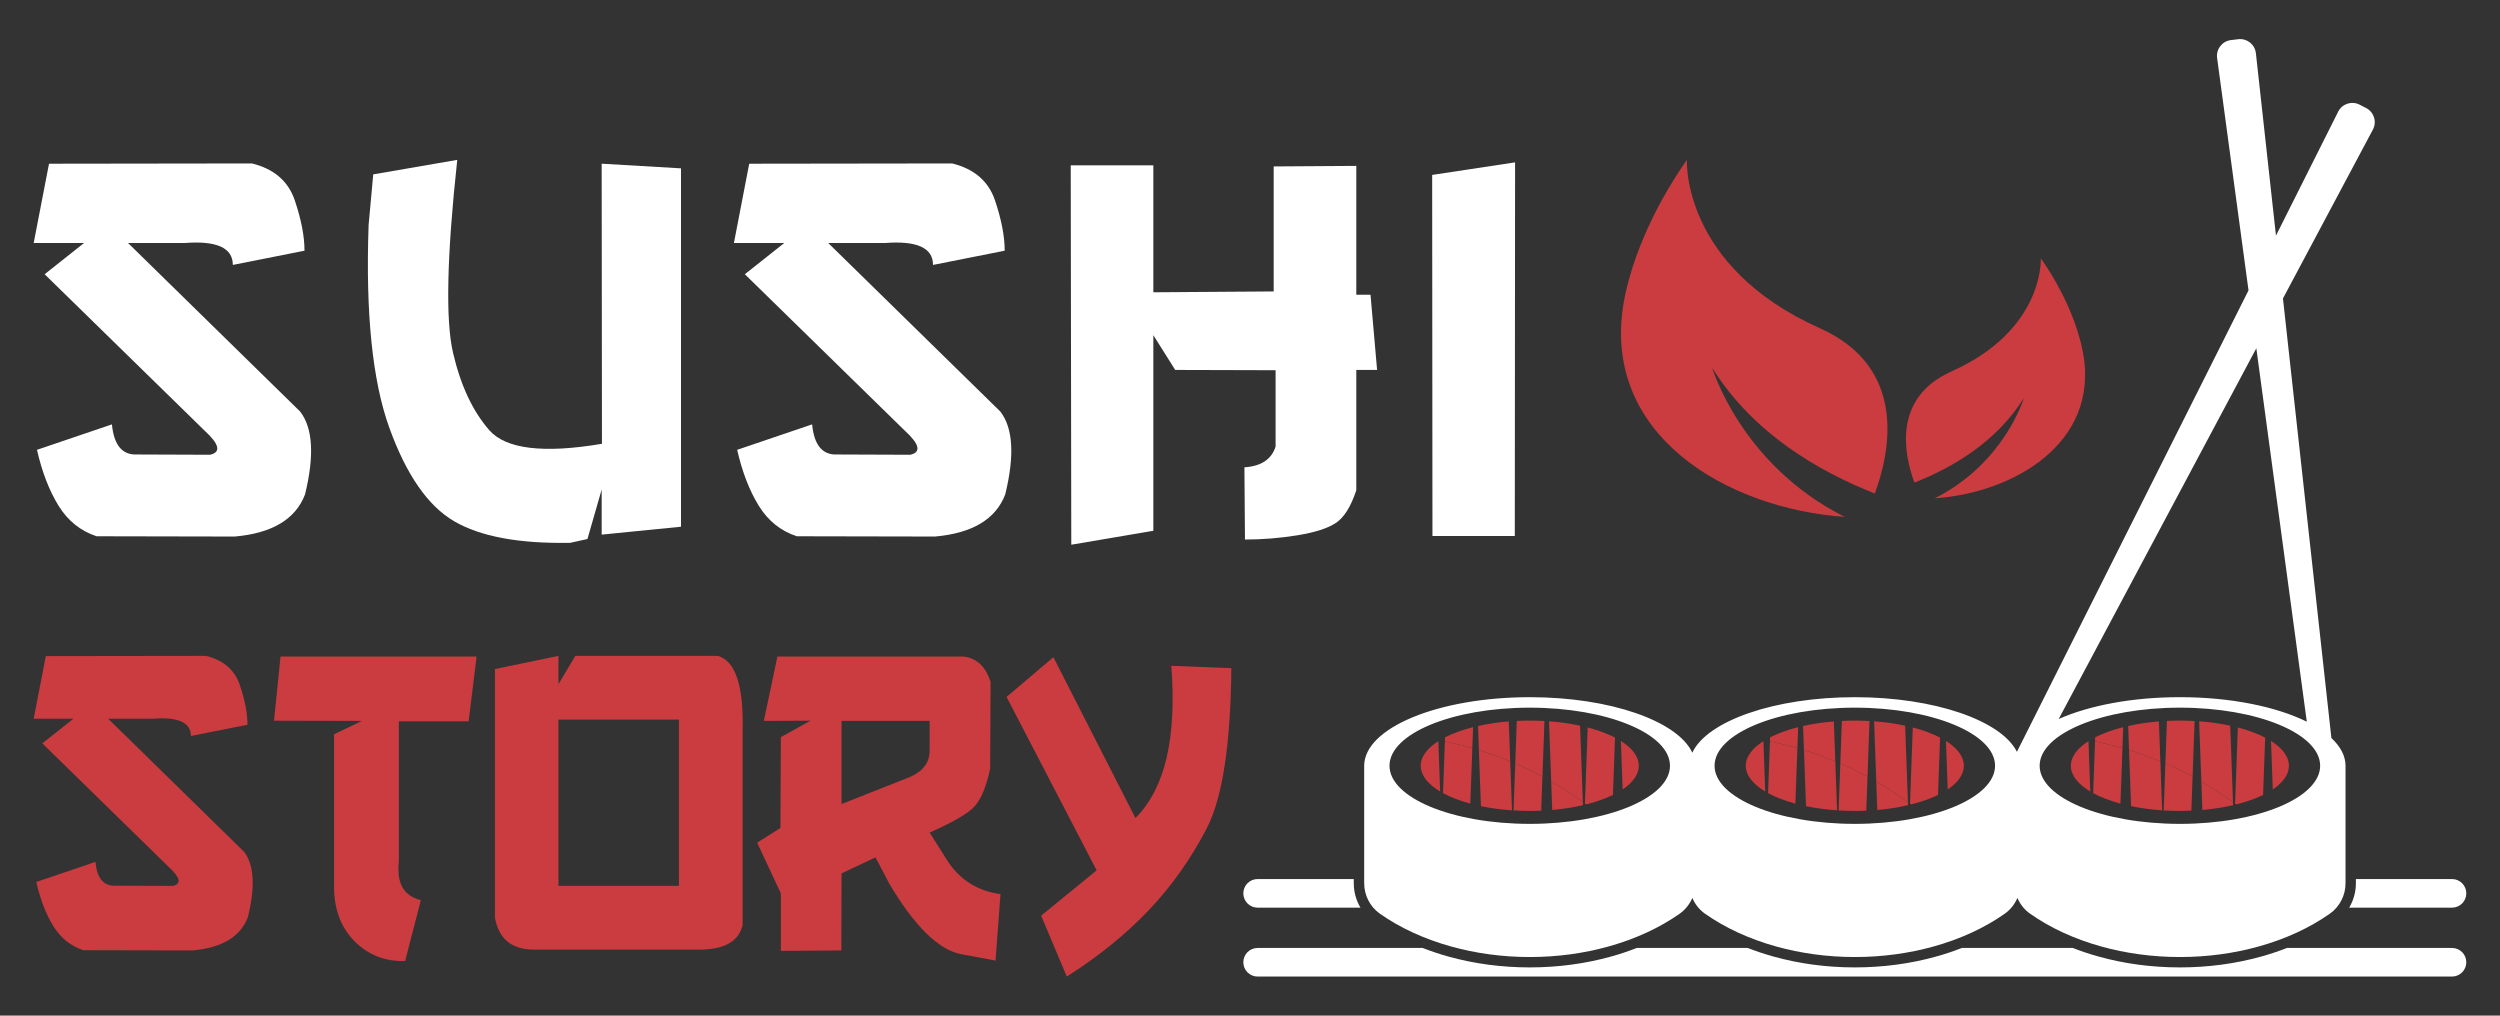 <?xml version="1.0" encoding="utf-8"?>
<!-- Generator: Adobe Illustrator 16.0.0, SVG Export Plug-In . SVG Version: 6.00 Build 0)  -->
<!DOCTYPE svg PUBLIC "-//W3C//DTD SVG 1.1//EN" "http://www.w3.org/Graphics/SVG/1.1/DTD/svg11.dtd">
<svg version="1.1" id="Calque_1" xmlns="http://www.w3.org/2000/svg" xmlns:xlink="http://www.w3.org/1999/xlink" x="0px" y="0px"
	 width="160px" height="65px" viewBox="0 0 160 65" enable-background="new 0 0 160 65" xml:space="preserve">
<rect x="0" y="0" width="160" height="65" fill="#333333" stroke="none"/>
<g>
	<g>
		<path fill="#FFFFFF" d="M3.137,10.478l12.99-0.018c1.411,0.35,2.325,1.137,2.739,2.363c0.414,1.226,0.622,2.3,0.622,3.222
			l-4.587,0.91c0-1.097-1.033-1.563-3.099-1.401H8.196l11.012,10.784c0.816,1.051,0.921,2.818,0.314,5.305
			c-0.606,1.587-2.106,2.485-4.499,2.696l-8.841-0.018c-1.027-0.339-1.838-0.989-2.434-1.953c-0.595-0.962-1.057-2.155-1.382-3.579
			l4.797-1.629c0.127,1.331,0.664,1.974,1.61,1.927l4.674,0.018c0.712-0.164,0.595-0.677-0.35-1.541L2.857,17.551l2.521-1.997H2.156
			L3.137,10.478z"/>
		<path fill="#FFFFFF" d="M29.264,10.232c-0.665,6.139-0.756,10.253-0.271,12.342c0.484,2.09,1.258,3.74,2.319,4.955
			c1.063,1.214,3.467,1.505,7.213,0.874l-0.018-17.926l5.077,0.297v22.935l-5.077,0.507v-2.889l-0.91,3.17l-1.103,0.244
			c-3.28,0.059-5.757-0.402-7.432-1.383c-1.676-0.98-3.055-2.97-4.141-5.97c-1.086-2.999-1.529-7.33-1.33-12.99l0.297-3.238
			L29.264,10.232z"/>
		<path fill="#FFFFFF" d="M47.95,10.478l12.99-0.018c1.411,0.35,2.324,1.137,2.739,2.363c0.414,1.226,0.621,2.3,0.621,3.222
			l-4.587,0.91c0-1.097-1.032-1.563-3.099-1.401h-3.606l11.012,10.784c0.817,1.051,0.922,2.818,0.315,5.305
			c-0.607,1.587-2.106,2.485-4.499,2.696l-8.841-0.018c-1.027-0.339-1.839-0.989-2.434-1.953c-0.595-0.962-1.057-2.155-1.383-3.579
			l4.797-1.629c0.128,1.331,0.665,1.974,1.61,1.927l4.674,0.018c0.712-0.164,0.596-0.677-0.35-1.541L47.67,17.551l2.521-1.997H46.97
			L47.95,10.478z"/>
		<path fill="#FFFFFF" d="M68.527,10.583h5.287v8.123l7.702-0.054v-8l5.287-0.035v8.246h0.91l0.421,4.814h-1.331v7.703
			c-0.35,1.05-0.788,1.748-1.313,2.092c-0.524,0.344-1.345,0.606-2.459,0.787c-1.115,0.181-2.232,0.271-3.353,0.271l-0.035-4.622
			c1.074-0.07,1.739-0.513,1.995-1.329v-4.885l-6.424-0.018l-1.4-2.225v12.519l-5.252,0.892L68.527,10.583z"/>
		<path fill="#FFFFFF" d="M96.965,10.391l-0.018,23.914h-5.27l-0.018-23.11L96.965,10.391z"/>
	</g>
	<g>
		<path fill="#CA3C3F" d="M2.931,41.991l10.254-0.015c1.115,0.276,1.837,0.897,2.164,1.866c0.327,0.967,0.489,1.814,0.489,2.542
			l-3.621,0.719c0-0.865-0.814-1.234-2.445-1.105H6.924l8.695,8.514c0.643,0.829,0.726,2.225,0.246,4.187
			c-0.479,1.254-1.662,1.964-3.551,2.129l-6.979-0.014c-0.811-0.267-1.451-0.78-1.921-1.541c-0.47-0.76-0.834-1.701-1.092-2.827
			l3.787-1.284c0.102,1.051,0.524,1.558,1.271,1.521l3.689,0.014c0.563-0.129,0.471-0.534-0.276-1.217l-8.085-7.905l1.99-1.575
			H2.156L2.931,41.991z"/>
		<path fill="#CA3C3F" d="M17.954,42.018h12.549l-0.511,4.147h-4.466v8.968c-0.155,1.393,0.313,2.216,1.41,2.475l-1.008,3.897
			c-1.264,0.037-2.328-0.373-3.2-1.229s-1.321-1.99-1.349-3.4v-9.882l1.783-0.856l-5.625-0.014L17.954,42.018z"/>
		<path fill="#CA3C3F" d="M35.74,41.977v1.811l1.079-1.811h9.12c1.126,0.313,1.654,1.897,1.59,4.754v12.452
			c-0.222,1.014-1.082,1.544-2.584,1.59H34.4c-1.566,0.064-2.474-0.617-2.723-2.046V42.819L35.74,41.977z M35.74,46.054v10.642
			h7.713V46.054H35.74z"/>
		<path fill="#CA3C3F" d="M49.754,42.018h11.914c0.838,0.102,1.413,0.641,1.729,1.617l-0.027,5.557
			c-0.269,1.28-0.656,2.139-1.161,2.577c-0.507,0.438-1.411,0.942-2.711,1.514l1.094,1.74c0.81,1.272,1.958,2.005,3.44,2.198
			l-0.317,4.256l-2.227-0.413c-1.446-0.296-2.975-1.807-4.587-4.534l-0.871-1.658l-2.17,1.023l-0.015,4.933l-3.869,0.028v-3.677
			l-1.52-3.248l1.491-0.939l0.028-5.818l1.894-1.05l-2.984,0.014L49.754,42.018z M53.859,46.137v5.32l4.132-1.632
			c1.006-0.366,1.506-0.961,1.506-1.782v-1.906H53.859z"/>
		<path fill="#CA3C3F" d="M67.417,42.061l5.252,10.294c0.959-0.967,1.624-2.259,1.997-3.875c0.375-1.616,0.473-3.572,0.298-5.868
			l3.842,0.152c-0.045,4.884-0.568,8.296-1.568,10.235c-0.999,1.938-2.23,3.681-3.69,5.224c-1.459,1.543-3.217,2.969-5.273,4.277
			l-1.643-3.897l3.552-2.902l-5.764-11.098L67.417,42.061z"/>
	</g>
	<g>
		<path d="M101.496,51.485c-0.02-0.015-0.039-0.029-0.061-0.044l-0.002,0.061C101.455,51.497,101.475,51.491,101.496,51.485z"/>
		<g>
			<path fill="#CA3C3F" d="M103.229,50.876l0.132-3.669c-0.49-0.254-1.081-0.474-1.748-0.647l-0.178,4.882
				c0.021,0.015,0.041,0.029,0.061,0.044C102.151,51.322,102.737,51.116,103.229,50.876z"/>
			<path fill="#CA3C3F" d="M104.883,49.008c0-0.586-0.422-1.131-1.146-1.587l0.112,3.103
				C104.504,50.083,104.883,49.563,104.883,49.008z"/>
			<path fill="#CA3C3F" d="M94.594,46.463l0.055,1.543c0.652,0.199,1.323,0.438,2.006,0.719l-0.093-2.554
				C95.862,46.228,95.2,46.326,94.594,46.463z"/>
			<path fill="#CA3C3F" d="M97.904,46.117c-0.281,0-0.559,0.008-0.83,0.021l-0.099,2.723c0.575,0.247,1.157,0.527,1.741,0.84
				l0.129-3.557C98.537,46.126,98.224,46.117,97.904,46.117z"/>
			<path fill="#CA3C3F" d="M92.481,47.188l-0.009,0.257c0.561,0.116,1.148,0.26,1.756,0.435l0.049-1.343
				C93.592,46.711,92.984,46.931,92.481,47.188z"/>
			<path fill="#CA3C3F" d="M101.125,46.443c-0.615-0.133-1.283-0.229-1.989-0.28l0.14,3.851c0.679,0.391,1.357,0.829,2.027,1.326
				L101.125,46.443z"/>
		</g>
		<g>
			<path fill="#CA3C3F" d="M101.311,51.531l-0.008-0.191c-0.67-0.497-1.349-0.936-2.027-1.326l0.066,1.824
				C100.043,51.777,100.703,51.672,101.311,51.531z"/>
			<path fill="#CA3C3F" d="M90.925,49.008c0,0.612,0.46,1.181,1.245,1.648l-0.117-3.223C91.34,47.886,90.925,48.428,90.925,49.008z"
				/>
			<path fill="#CA3C3F" d="M96.866,51.867c0.339,0.021,0.686,0.032,1.038,0.032c0.248,0,0.492-0.005,0.733-0.017l0.079-2.183
				c-0.584-0.313-1.166-0.593-1.741-0.84L96.866,51.867z"/>
			<path fill="#CA3C3F" d="M94.779,51.594c0.616,0.128,1.284,0.22,1.988,0.267l-0.113-3.136c-0.683-0.281-1.354-0.52-2.006-0.719
				L94.779,51.594z"/>
			<path fill="#CA3C3F" d="M92.353,50.761c0.485,0.263,1.076,0.49,1.747,0.671l0.129-3.552c-0.607-0.175-1.195-0.318-1.756-0.435
				L92.353,50.761z"/>
		</g>
		<ellipse fill="none" cx="97.904" cy="49.008" rx="8.975" ry="3.718"/>
		<path d="M122.301,51.485c-0.021-0.015-0.041-0.029-0.061-0.044l-0.001,0.061C122.26,51.497,122.279,51.491,122.301,51.485z"/>
		<g>
			<path fill="#CA3C3F" d="M124.033,50.876l0.133-3.669c-0.49-0.254-1.081-0.474-1.748-0.647l-0.178,4.882
				c0.02,0.015,0.04,0.029,0.061,0.044C122.955,51.322,123.541,51.116,124.033,50.876z"/>
			<path fill="#CA3C3F" d="M125.688,49.008c0-0.586-0.422-1.131-1.146-1.587l0.111,3.103
				C125.309,50.083,125.688,49.563,125.688,49.008z"/>
			<path fill="#CA3C3F" d="M115.397,46.463l0.056,1.543c0.652,0.199,1.322,0.438,2.006,0.719l-0.093-2.554
				C116.666,46.228,116.004,46.326,115.397,46.463z"/>
			<path fill="#CA3C3F" d="M118.709,46.117c-0.281,0-0.559,0.008-0.83,0.021l-0.099,2.723c0.575,0.247,1.157,0.527,1.741,0.84
				l0.129-3.557C119.342,46.126,119.027,46.117,118.709,46.117z"/>
			<path fill="#CA3C3F" d="M113.286,47.188l-0.009,0.257c0.561,0.116,1.148,0.26,1.756,0.435l0.049-1.343
				C114.396,46.711,113.789,46.931,113.286,47.188z"/>
			<path fill="#CA3C3F" d="M121.93,46.443c-0.614-0.133-1.283-0.229-1.988-0.28l0.139,3.851c0.678,0.391,1.357,0.829,2.027,1.326
				L121.93,46.443z"/>
		</g>
		<g>
			<path fill="#CA3C3F" d="M122.115,51.531l-0.008-0.191c-0.67-0.497-1.35-0.936-2.027-1.326l0.066,1.824
				C120.847,51.777,121.508,51.672,122.115,51.531z"/>
			<path fill="#CA3C3F" d="M111.729,49.008c0,0.612,0.461,1.181,1.245,1.648l-0.116-3.223
				C112.145,47.886,111.729,48.428,111.729,49.008z"/>
			<path fill="#CA3C3F" d="M117.672,51.867c0.338,0.021,0.684,0.032,1.037,0.032c0.248,0,0.492-0.005,0.733-0.017l0.079-2.183
				c-0.584-0.313-1.166-0.593-1.741-0.84L117.672,51.867z"/>
			<path fill="#CA3C3F" d="M115.584,51.594c0.615,0.128,1.283,0.22,1.988,0.267l-0.113-3.136c-0.684-0.281-1.354-0.52-2.006-0.719
				L115.584,51.594z"/>
			<path fill="#CA3C3F" d="M113.156,50.761c0.485,0.263,1.077,0.49,1.748,0.671l0.129-3.552c-0.607-0.175-1.195-0.318-1.756-0.435
				L113.156,50.761z"/>
		</g>
		<ellipse fill="none" cx="118.708" cy="49.008" rx="8.976" ry="3.718"/>
		<path d="M143.104,51.485c-0.019-0.015-0.04-0.029-0.06-0.044l-0.002,0.061C143.064,51.497,143.084,51.491,143.104,51.485z"/>
		<g>
			<path fill="#CA3C3F" d="M144.838,50.876l0.133-3.669c-0.489-0.254-1.081-0.474-1.749-0.647l-0.177,4.882
				c0.02,0.015,0.041,0.029,0.06,0.044C143.76,51.322,144.346,51.116,144.838,50.876z"/>
			<path fill="#CA3C3F" d="M146.492,49.008c0-0.586-0.422-1.131-1.147-1.587l0.113,3.103
				C146.113,50.083,146.492,49.563,146.492,49.008z"/>
			<path fill="#CA3C3F" d="M136.203,46.463l0.055,1.543c0.65,0.199,1.322,0.438,2.005,0.719l-0.093-2.554
				C137.471,46.228,136.81,46.326,136.203,46.463z"/>
			<path fill="#CA3C3F" d="M139.514,46.117c-0.281,0-0.559,0.008-0.831,0.021l-0.099,2.723c0.576,0.247,1.158,0.527,1.742,0.84
				l0.129-3.557C140.146,46.126,139.832,46.117,139.514,46.117z"/>
			<path fill="#CA3C3F" d="M134.091,47.188l-0.009,0.257c0.561,0.116,1.148,0.26,1.756,0.435l0.049-1.343
				C135.201,46.711,134.594,46.931,134.091,47.188z"/>
			<path fill="#CA3C3F" d="M142.734,46.443c-0.615-0.133-1.283-0.229-1.989-0.28l0.14,3.851c0.678,0.391,1.357,0.829,2.027,1.326
				L142.734,46.443z"/>
		</g>
		<g>
			<path fill="#CA3C3F" d="M142.918,51.531l-0.006-0.191c-0.67-0.497-1.35-0.936-2.027-1.326l0.066,1.824
				C141.651,51.777,142.313,51.672,142.918,51.531z"/>
			<path fill="#CA3C3F" d="M132.533,49.008c0,0.612,0.461,1.181,1.245,1.648l-0.116-3.223
				C132.949,47.886,132.533,48.428,132.533,49.008z"/>
			<path fill="#CA3C3F" d="M138.476,51.867c0.339,0.021,0.685,0.032,1.038,0.032c0.246,0,0.492-0.005,0.734-0.017l0.078-2.183
				c-0.584-0.313-1.166-0.593-1.742-0.84L138.476,51.867z"/>
			<path fill="#CA3C3F" d="M136.388,51.594c0.616,0.128,1.284,0.22,1.989,0.267l-0.114-3.136c-0.683-0.281-1.354-0.52-2.005-0.719
				L136.388,51.594z"/>
			<path fill="#CA3C3F" d="M133.962,50.761c0.485,0.263,1.075,0.49,1.747,0.671l0.129-3.552c-0.607-0.175-1.195-0.318-1.756-0.435
				L133.962,50.761z"/>
		</g>
		<ellipse fill="none" cx="139.513" cy="49.008" rx="8.976" ry="3.718"/>
		<path fill="#FFFFFF" d="M80.488,58.09h6.581c-0.276-0.466-0.428-1.004-0.428-1.56v-0.271h-6.153c-0.506,0-0.915,0.41-0.915,0.916
			C79.573,57.68,79.982,58.09,80.488,58.09z M157.844,57.175c0-0.506-0.41-0.916-0.915-0.916h-6.152v0.271
			c0,0.556-0.153,1.094-0.429,1.56h6.581C157.434,58.09,157.844,57.68,157.844,57.175z M156.929,60.669h-10.561
			c-0.528,0.205-1.076,0.391-1.646,0.549c-1.663,0.463-3.415,0.696-5.209,0.696c-1.795,0-3.548-0.233-5.211-0.696
			c-0.568-0.158-1.116-0.344-1.645-0.549h-7.094c-0.529,0.205-1.076,0.391-1.646,0.549c-1.663,0.463-3.416,0.696-5.209,0.696
			c-1.795,0-3.547-0.233-5.21-0.696c-0.569-0.158-1.118-0.344-1.646-0.549h-7.095c-0.528,0.205-1.075,0.391-1.646,0.549
			c-1.662,0.463-3.415,0.696-5.209,0.696s-3.547-0.233-5.211-0.696c-0.568-0.158-1.115-0.344-1.645-0.549H80.488
			c-0.506,0-0.915,0.41-0.915,0.916c0,0.505,0.409,0.915,0.915,0.915h76.44c0.505,0,0.915-0.41,0.915-0.915
			C157.844,61.079,157.434,60.669,156.929,60.669z"/>
		<path fill="#FFFFFF" d="M151.865,8.295c0.266-0.499,0.072-1.12-0.43-1.379l-0.209-0.108l-0.209-0.108
			c-0.502-0.26-1.119-0.06-1.373,0.445l-3.982,7.935l-1.285-11.674c-0.063-0.563-0.571-0.966-1.133-0.897l-0.232,0.029l-0.234,0.028
			c-0.561,0.068-0.959,0.583-0.883,1.143l2.01,14.874l-14.822,29.533c-0.998-1.996-5.26-3.496-10.373-3.496
			c-5.162,0-9.459,1.528-10.402,3.551c-0.943-2.022-5.242-3.551-10.402-3.551c-5.854,0-10.598,1.965-10.598,4.389v7.522
			c0,0.772,0.374,1.502,1.007,1.947c1.28,0.9,2.831,1.618,4.56,2.099l0,0c1.553,0.432,3.25,0.673,5.031,0.673
			c1.78,0,3.479-0.241,5.031-0.673c1.729-0.48,3.278-1.198,4.559-2.099c0.366-0.258,0.641-0.611,0.813-1.011
			c0.17,0.399,0.446,0.753,0.812,1.011c1.28,0.9,2.831,1.618,4.559,2.099h0.001c1.553,0.432,3.25,0.673,5.031,0.673
			c1.779,0,3.477-0.241,5.031-0.673c1.729-0.48,3.279-1.198,4.559-2.099c0.365-0.258,0.641-0.611,0.812-1.011
			c0.171,0.399,0.446,0.753,0.813,1.011c1.279,0.9,2.829,1.618,4.558,2.099l0,0c1.554,0.432,3.251,0.673,5.032,0.673
			c1.779,0,3.477-0.241,5.03-0.673c1.729-0.48,3.278-1.198,4.56-2.099c0.633-0.445,1.007-1.175,1.007-1.947v-7.522
			c0-0.632-0.325-1.231-0.905-1.775l-3.1-28.133L151.865,8.295z M97.904,52.728c-4.957,0-8.976-1.666-8.976-3.72
			s4.019-3.718,8.976-3.718s8.975,1.664,8.975,3.718S102.861,52.728,97.904,52.728z M118.709,52.728
			c-4.957,0-8.977-1.666-8.977-3.72s4.02-3.718,8.977-3.718s8.975,1.664,8.975,3.718S123.666,52.728,118.709,52.728z
			 M139.514,52.728c-4.958,0-8.977-1.666-8.977-3.72s4.019-3.718,8.977-3.718c4.957,0,8.976,1.664,8.976,3.718
			S144.471,52.728,139.514,52.728z M147.635,46.188c-1.945-0.96-4.86-1.569-8.121-1.569c-3.064,0-5.823,0.538-7.758,1.397
			l12.649-23.728L147.635,46.188z"/>
	</g>
	<g>
		<path fill="#CA3C3F" d="M103.943,19.219c0.41-2.229,1.627-5.58,4.018-8.986c0,0.002-0.371,6.803,8.503,10.769
			c5.643,2.522,4.507,7.924,3.524,10.581c-3.609-1.418-7.811-3.87-10.406-8.039c0,0,1.838,6.204,8.479,9.535
			C110.599,32.569,102.355,27.853,103.943,19.219z"/>
		<path fill="#CA3C3F" d="M133.314,22.573c-0.275-1.498-1.095-3.754-2.702-6.043c0,0,0.249,4.574-5.719,7.241
			c-3.794,1.696-3.03,5.328-2.37,7.116c2.429-0.955,5.253-2.603,7-5.406c0,0-1.236,4.172-5.704,6.411
			C128.838,31.552,134.382,28.379,133.314,22.573z"/>
	</g>
</g>
</svg>
